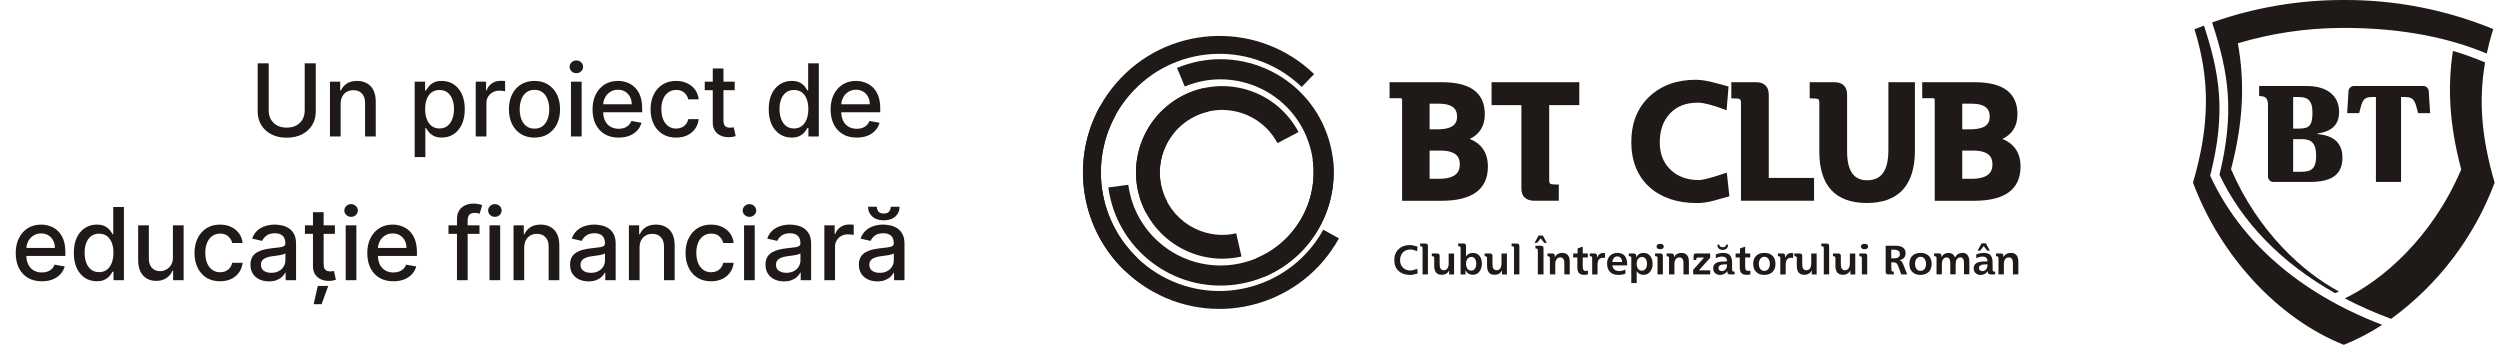 <svg width="348" height="48" viewBox="0 0 348 48" fill="none" xmlns="http://www.w3.org/2000/svg">
<path d="M42.415 8.818H43.956V15.515C43.956 16.228 43.789 16.859 43.454 17.409C43.12 17.956 42.649 18.387 42.042 18.702C41.436 19.014 40.725 19.169 39.91 19.169C39.097 19.169 38.388 19.014 37.782 18.702C37.175 18.387 36.704 17.956 36.37 17.409C36.035 16.859 35.868 16.228 35.868 15.515V8.818H37.404V15.391C37.404 15.852 37.505 16.261 37.707 16.619C37.913 16.977 38.203 17.259 38.577 17.464C38.952 17.666 39.396 17.767 39.91 17.767C40.426 17.767 40.872 17.666 41.247 17.464C41.625 17.259 41.913 16.977 42.112 16.619C42.314 16.261 42.415 15.852 42.415 15.391V8.818ZM47.417 14.466V19H45.931V11.364H47.357V12.607H47.452C47.627 12.202 47.903 11.878 48.277 11.632C48.655 11.387 49.131 11.264 49.704 11.264C50.224 11.264 50.68 11.374 51.071 11.593C51.462 11.808 51.766 12.13 51.981 12.557C52.196 12.985 52.304 13.513 52.304 14.143V19H50.818V14.322C50.818 13.768 50.673 13.336 50.385 13.024C50.097 12.71 49.701 12.552 49.197 12.552C48.852 12.552 48.546 12.627 48.277 12.776C48.012 12.925 47.801 13.144 47.646 13.432C47.493 13.717 47.417 14.062 47.417 14.466ZM57.723 21.864V11.364H59.175V12.602H59.299C59.385 12.443 59.509 12.259 59.672 12.05C59.834 11.841 60.059 11.659 60.348 11.503C60.636 11.344 61.017 11.264 61.491 11.264C62.108 11.264 62.658 11.42 63.142 11.732C63.626 12.043 64.005 12.492 64.28 13.079C64.559 13.666 64.698 14.372 64.698 15.197C64.698 16.022 64.56 16.73 64.285 17.32C64.01 17.907 63.632 18.359 63.152 18.677C62.671 18.992 62.123 19.149 61.506 19.149C61.042 19.149 60.663 19.072 60.368 18.916C60.076 18.76 59.847 18.578 59.682 18.369C59.516 18.16 59.388 17.974 59.299 17.812H59.209V21.864H57.723ZM59.179 15.182C59.179 15.719 59.257 16.19 59.413 16.594C59.569 16.998 59.794 17.315 60.089 17.544C60.384 17.769 60.745 17.882 61.173 17.882C61.617 17.882 61.988 17.764 62.287 17.529C62.585 17.29 62.81 16.967 62.963 16.559C63.119 16.151 63.197 15.693 63.197 15.182C63.197 14.678 63.12 14.226 62.968 13.825C62.819 13.424 62.593 13.107 62.292 12.875C61.993 12.643 61.62 12.527 61.173 12.527C60.742 12.527 60.378 12.638 60.079 12.86C59.784 13.082 59.561 13.392 59.408 13.79C59.256 14.188 59.179 14.652 59.179 15.182ZM66.223 19V11.364H67.66V12.577H67.74C67.879 12.166 68.124 11.843 68.475 11.607C68.83 11.369 69.231 11.249 69.679 11.249C69.772 11.249 69.881 11.253 70.007 11.259C70.136 11.266 70.237 11.274 70.31 11.284V12.706C70.25 12.69 70.144 12.671 69.992 12.652C69.839 12.628 69.687 12.617 69.534 12.617C69.183 12.617 68.87 12.691 68.595 12.84C68.323 12.986 68.108 13.19 67.948 13.452C67.79 13.71 67.71 14.005 67.71 14.337V19H66.223ZM74.4 19.154C73.684 19.154 73.059 18.99 72.525 18.662C71.992 18.334 71.577 17.875 71.282 17.285C70.987 16.695 70.84 16.006 70.84 15.217C70.84 14.425 70.987 13.732 71.282 13.139C71.577 12.546 71.992 12.085 72.525 11.757C73.059 11.428 73.684 11.264 74.4 11.264C75.115 11.264 75.74 11.428 76.274 11.757C76.808 12.085 77.222 12.546 77.517 13.139C77.812 13.732 77.959 14.425 77.959 15.217C77.959 16.006 77.812 16.695 77.517 17.285C77.222 17.875 76.808 18.334 76.274 18.662C75.74 18.99 75.115 19.154 74.4 19.154ZM74.405 17.907C74.869 17.907 75.253 17.784 75.558 17.539C75.863 17.293 76.088 16.967 76.234 16.559C76.383 16.151 76.458 15.702 76.458 15.212C76.458 14.725 76.383 14.277 76.234 13.87C76.088 13.459 75.863 13.129 75.558 12.88C75.253 12.632 74.869 12.507 74.405 12.507C73.937 12.507 73.549 12.632 73.241 12.88C72.936 13.129 72.709 13.459 72.56 13.87C72.414 14.277 72.341 14.725 72.341 15.212C72.341 15.702 72.414 16.151 72.56 16.559C72.709 16.967 72.936 17.293 73.241 17.539C73.549 17.784 73.937 17.907 74.405 17.907ZM79.479 19V11.364H80.965V19H79.479ZM80.229 10.186C79.971 10.186 79.749 10.099 79.563 9.927C79.381 9.751 79.29 9.543 79.29 9.301C79.29 9.055 79.381 8.847 79.563 8.674C79.749 8.499 79.971 8.411 80.229 8.411C80.488 8.411 80.708 8.499 80.891 8.674C81.076 8.847 81.169 9.055 81.169 9.301C81.169 9.543 81.076 9.751 80.891 9.927C80.708 10.099 80.488 10.186 80.229 10.186ZM86.116 19.154C85.364 19.154 84.716 18.994 84.172 18.672C83.632 18.347 83.214 17.892 82.919 17.305C82.628 16.715 82.482 16.024 82.482 15.232C82.482 14.45 82.628 13.76 82.919 13.164C83.214 12.567 83.625 12.101 84.152 11.767C84.683 11.432 85.302 11.264 86.012 11.264C86.442 11.264 86.86 11.336 87.264 11.478C87.669 11.621 88.032 11.845 88.353 12.149C88.675 12.454 88.928 12.85 89.114 13.338C89.3 13.822 89.392 14.41 89.392 15.102V15.63H83.322V14.516H87.936C87.936 14.125 87.856 13.778 87.697 13.477C87.538 13.172 87.314 12.932 87.026 12.756C86.741 12.58 86.406 12.492 86.022 12.492C85.604 12.492 85.239 12.595 84.928 12.801C84.62 13.003 84.381 13.268 84.212 13.596C84.046 13.921 83.963 14.274 83.963 14.655V15.525C83.963 16.035 84.053 16.47 84.232 16.828C84.414 17.186 84.668 17.459 84.993 17.648C85.317 17.834 85.697 17.926 86.131 17.926C86.413 17.926 86.67 17.887 86.902 17.807C87.134 17.724 87.334 17.602 87.503 17.439C87.672 17.277 87.801 17.076 87.891 16.838L89.298 17.091C89.185 17.506 88.983 17.868 88.691 18.18C88.403 18.488 88.04 18.729 87.603 18.901C87.168 19.07 86.673 19.154 86.116 19.154ZM94.118 19.154C93.379 19.154 92.743 18.987 92.209 18.652C91.679 18.314 91.271 17.849 90.986 17.255C90.701 16.662 90.559 15.982 90.559 15.217C90.559 14.441 90.704 13.757 90.996 13.164C91.288 12.567 91.699 12.101 92.229 11.767C92.759 11.432 93.384 11.264 94.103 11.264C94.683 11.264 95.2 11.372 95.654 11.588C96.109 11.8 96.475 12.098 96.753 12.482C97.035 12.867 97.202 13.316 97.255 13.83H95.809C95.729 13.472 95.547 13.164 95.262 12.905C94.98 12.647 94.602 12.517 94.128 12.517C93.714 12.517 93.351 12.627 93.04 12.845C92.731 13.061 92.491 13.369 92.319 13.77C92.146 14.168 92.06 14.639 92.06 15.182C92.06 15.739 92.145 16.22 92.314 16.624C92.483 17.028 92.721 17.341 93.029 17.564C93.341 17.785 93.707 17.897 94.128 17.897C94.41 17.897 94.665 17.845 94.894 17.742C95.126 17.636 95.32 17.486 95.475 17.29C95.635 17.095 95.746 16.859 95.809 16.584H97.255C97.202 17.078 97.042 17.519 96.773 17.907C96.505 18.294 96.145 18.599 95.694 18.821C95.247 19.043 94.722 19.154 94.118 19.154ZM102.27 11.364V12.557H98.099V11.364H102.27ZM99.217 9.534H100.704V16.758C100.704 17.046 100.747 17.264 100.833 17.409C100.919 17.552 101.03 17.65 101.166 17.703C101.305 17.752 101.456 17.777 101.618 17.777C101.738 17.777 101.842 17.769 101.932 17.752C102.021 17.736 102.091 17.723 102.14 17.713L102.409 18.941C102.323 18.974 102.2 19.007 102.041 19.04C101.882 19.076 101.683 19.096 101.444 19.1C101.053 19.106 100.689 19.037 100.351 18.891C100.013 18.745 99.739 18.52 99.53 18.215C99.322 17.91 99.217 17.527 99.217 17.066V9.534ZM110.198 19.149C109.581 19.149 109.031 18.992 108.547 18.677C108.067 18.359 107.689 17.907 107.414 17.32C107.142 16.73 107.006 16.022 107.006 15.197C107.006 14.372 107.144 13.666 107.419 13.079C107.697 12.492 108.078 12.043 108.562 11.732C109.046 11.42 109.595 11.264 110.208 11.264C110.682 11.264 111.063 11.344 111.351 11.503C111.643 11.659 111.868 11.841 112.027 12.05C112.19 12.259 112.316 12.443 112.405 12.602H112.495V8.818H113.981V19H112.529V17.812H112.405C112.316 17.974 112.186 18.16 112.017 18.369C111.852 18.578 111.623 18.76 111.331 18.916C111.04 19.072 110.662 19.149 110.198 19.149ZM110.526 17.882C110.953 17.882 111.315 17.769 111.61 17.544C111.908 17.315 112.133 16.998 112.286 16.594C112.442 16.19 112.52 15.719 112.52 15.182C112.52 14.652 112.443 14.188 112.291 13.79C112.138 13.392 111.915 13.082 111.62 12.86C111.325 12.638 110.96 12.527 110.526 12.527C110.078 12.527 109.706 12.643 109.407 12.875C109.109 13.107 108.884 13.424 108.731 13.825C108.582 14.226 108.507 14.678 108.507 15.182C108.507 15.693 108.584 16.151 108.736 16.559C108.889 16.967 109.114 17.29 109.412 17.529C109.714 17.764 110.085 17.882 110.526 17.882ZM119.254 19.154C118.502 19.154 117.854 18.994 117.31 18.672C116.77 18.347 116.352 17.892 116.057 17.305C115.766 16.715 115.62 16.024 115.62 15.232C115.62 14.45 115.766 13.76 116.057 13.164C116.352 12.567 116.763 12.101 117.29 11.767C117.82 11.432 118.44 11.264 119.15 11.264C119.58 11.264 119.998 11.336 120.402 11.478C120.807 11.621 121.17 11.845 121.491 12.149C121.813 12.454 122.066 12.85 122.252 13.338C122.437 13.822 122.53 14.41 122.53 15.102V15.63H116.46V14.516H121.074C121.074 14.125 120.994 13.778 120.835 13.477C120.676 13.172 120.452 12.932 120.164 12.756C119.879 12.58 119.544 12.492 119.16 12.492C118.742 12.492 118.377 12.595 118.066 12.801C117.758 13.003 117.519 13.268 117.35 13.596C117.184 13.921 117.101 14.274 117.101 14.655V15.525C117.101 16.035 117.191 16.47 117.37 16.828C117.552 17.186 117.806 17.459 118.13 17.648C118.455 17.834 118.835 17.926 119.269 17.926C119.551 17.926 119.807 17.887 120.039 17.807C120.271 17.724 120.472 17.602 120.641 17.439C120.81 17.277 120.939 17.076 121.029 16.838L122.436 17.091C122.323 17.506 122.121 17.868 121.829 18.18C121.541 18.488 121.178 18.729 120.74 18.901C120.306 19.07 119.811 19.154 119.254 19.154ZM5.823 39.154C5.07 39.154 4.422 38.994 3.879 38.672C3.339 38.347 2.921 37.892 2.626 37.305C2.334 36.715 2.189 36.024 2.189 35.232C2.189 34.45 2.334 33.76 2.626 33.164C2.921 32.567 3.332 32.101 3.859 31.767C4.389 31.432 5.009 31.264 5.718 31.264C6.149 31.264 6.567 31.336 6.971 31.478C7.376 31.621 7.739 31.845 8.06 32.149C8.382 32.454 8.635 32.85 8.821 33.338C9.006 33.822 9.099 34.41 9.099 35.102V35.63H3.029V34.516H7.642C7.642 34.125 7.563 33.778 7.404 33.477C7.245 33.172 7.021 32.932 6.733 32.756C6.448 32.58 6.113 32.492 5.728 32.492C5.311 32.492 4.946 32.595 4.635 32.801C4.326 33.003 4.088 33.268 3.919 33.596C3.753 33.921 3.67 34.274 3.67 34.655V35.525C3.67 36.035 3.76 36.47 3.939 36.828C4.121 37.186 4.374 37.459 4.699 37.648C5.024 37.834 5.404 37.926 5.838 37.926C6.119 37.926 6.376 37.887 6.608 37.807C6.84 37.724 7.041 37.602 7.21 37.439C7.379 37.277 7.508 37.076 7.598 36.838L9.005 37.091C8.892 37.505 8.69 37.868 8.398 38.18C8.11 38.488 7.747 38.728 7.309 38.901C6.875 39.07 6.38 39.154 5.823 39.154ZM13.467 39.149C12.851 39.149 12.3 38.992 11.816 38.677C11.336 38.359 10.958 37.907 10.683 37.32C10.411 36.73 10.275 36.022 10.275 35.197C10.275 34.372 10.413 33.666 10.688 33.079C10.966 32.492 11.348 32.043 11.831 31.732C12.315 31.42 12.864 31.264 13.477 31.264C13.951 31.264 14.332 31.344 14.62 31.503C14.912 31.659 15.137 31.841 15.297 32.05C15.459 32.259 15.585 32.443 15.675 32.602H15.764V28.818H17.25V39H15.799V37.812H15.675C15.585 37.974 15.456 38.16 15.287 38.369C15.121 38.578 14.892 38.76 14.601 38.916C14.309 39.072 13.931 39.149 13.467 39.149ZM13.795 37.882C14.223 37.882 14.584 37.769 14.879 37.544C15.177 37.315 15.403 36.998 15.555 36.594C15.711 36.19 15.789 35.719 15.789 35.182C15.789 34.652 15.713 34.188 15.56 33.79C15.408 33.392 15.184 33.082 14.889 32.86C14.594 32.638 14.229 32.527 13.795 32.527C13.348 32.527 12.975 32.643 12.677 32.875C12.378 33.107 12.153 33.424 12.001 33.825C11.851 34.226 11.777 34.678 11.777 35.182C11.777 35.693 11.853 36.151 12.005 36.559C12.158 36.967 12.383 37.29 12.682 37.529C12.983 37.764 13.354 37.882 13.795 37.882ZM24.069 35.833V31.364H25.561V39H24.099V37.678H24.02C23.844 38.086 23.562 38.425 23.174 38.697C22.79 38.965 22.311 39.1 21.738 39.1C21.247 39.1 20.813 38.992 20.435 38.776C20.061 38.558 19.766 38.235 19.55 37.807C19.338 37.38 19.232 36.851 19.232 36.221V31.364H20.719V36.042C20.719 36.562 20.863 36.977 21.151 37.285C21.439 37.593 21.814 37.747 22.275 37.747C22.553 37.747 22.83 37.678 23.105 37.539C23.383 37.399 23.614 37.189 23.796 36.907C23.982 36.626 24.073 36.267 24.069 35.833ZM30.635 39.154C29.896 39.154 29.259 38.987 28.726 38.652C28.195 38.314 27.788 37.849 27.503 37.255C27.218 36.662 27.075 35.983 27.075 35.217C27.075 34.441 27.221 33.757 27.513 33.164C27.804 32.567 28.215 32.101 28.746 31.767C29.276 31.432 29.901 31.264 30.62 31.264C31.2 31.264 31.717 31.372 32.171 31.588C32.625 31.8 32.991 32.098 33.27 32.483C33.551 32.867 33.719 33.316 33.772 33.83H32.325C32.246 33.472 32.063 33.164 31.778 32.905C31.497 32.647 31.119 32.517 30.645 32.517C30.23 32.517 29.868 32.627 29.556 32.845C29.248 33.061 29.008 33.369 28.835 33.77C28.663 34.168 28.577 34.639 28.577 35.182C28.577 35.739 28.661 36.219 28.83 36.624C28.999 37.028 29.238 37.341 29.546 37.563C29.858 37.785 30.224 37.897 30.645 37.897C30.927 37.897 31.182 37.845 31.41 37.742C31.642 37.636 31.836 37.486 31.992 37.29C32.151 37.094 32.262 36.859 32.325 36.584H33.772C33.719 37.078 33.558 37.519 33.29 37.907C33.021 38.294 32.662 38.599 32.211 38.821C31.763 39.043 31.238 39.154 30.635 39.154ZM37.444 39.169C36.96 39.169 36.523 39.08 36.131 38.901C35.74 38.718 35.43 38.455 35.202 38.11C34.976 37.766 34.864 37.343 34.864 36.843C34.864 36.412 34.947 36.057 35.112 35.779C35.278 35.5 35.502 35.28 35.783 35.117C36.065 34.955 36.38 34.832 36.728 34.749C37.076 34.667 37.431 34.604 37.792 34.561C38.249 34.508 38.62 34.465 38.906 34.431C39.191 34.395 39.398 34.337 39.527 34.257C39.656 34.178 39.721 34.048 39.721 33.87V33.835C39.721 33.401 39.598 33.064 39.353 32.825C39.111 32.587 38.75 32.468 38.269 32.468C37.769 32.468 37.374 32.579 37.086 32.801C36.801 33.019 36.604 33.263 36.494 33.532L35.097 33.213C35.263 32.749 35.505 32.375 35.823 32.09C36.145 31.801 36.514 31.593 36.932 31.463C37.349 31.331 37.789 31.264 38.249 31.264C38.554 31.264 38.877 31.301 39.219 31.374C39.563 31.443 39.885 31.573 40.183 31.762C40.485 31.951 40.732 32.221 40.924 32.572C41.116 32.92 41.212 33.372 41.212 33.929V39H39.761V37.956H39.701C39.605 38.148 39.461 38.337 39.269 38.523C39.076 38.709 38.829 38.863 38.528 38.985C38.226 39.108 37.865 39.169 37.444 39.169ZM37.767 37.976C38.178 37.976 38.529 37.895 38.821 37.733C39.116 37.57 39.34 37.358 39.492 37.096C39.648 36.831 39.726 36.548 39.726 36.246V35.262C39.673 35.315 39.57 35.364 39.418 35.411C39.269 35.454 39.098 35.492 38.906 35.525C38.713 35.555 38.526 35.583 38.344 35.61C38.161 35.633 38.009 35.653 37.886 35.669C37.598 35.706 37.334 35.767 37.096 35.853C36.861 35.939 36.672 36.064 36.529 36.226C36.39 36.385 36.32 36.597 36.32 36.862C36.32 37.23 36.456 37.509 36.728 37.698C37 37.883 37.346 37.976 37.767 37.976ZM46.617 31.364V32.557H42.446V31.364H46.617ZM43.564 29.534H45.051V36.758C45.051 37.046 45.094 37.264 45.18 37.409C45.266 37.552 45.377 37.65 45.513 37.703C45.653 37.752 45.803 37.777 45.966 37.777C46.085 37.777 46.189 37.769 46.279 37.752C46.368 37.736 46.438 37.722 46.488 37.713L46.756 38.941C46.67 38.974 46.547 39.007 46.388 39.04C46.229 39.077 46.03 39.096 45.792 39.1C45.401 39.106 45.036 39.037 44.698 38.891C44.36 38.745 44.086 38.52 43.878 38.215C43.669 37.91 43.564 37.527 43.564 37.066V29.534ZM43.659 42.341L44.236 39.806H45.692L44.763 42.341H43.659ZM48.121 39V31.364H49.608V39H48.121ZM48.872 30.186C48.614 30.186 48.391 30.099 48.206 29.927C48.023 29.751 47.932 29.543 47.932 29.301C47.932 29.055 48.023 28.847 48.206 28.674C48.391 28.499 48.614 28.411 48.872 28.411C49.13 28.411 49.351 28.499 49.533 28.674C49.719 28.847 49.812 29.055 49.812 29.301C49.812 29.543 49.719 29.751 49.533 29.927C49.351 30.099 49.13 30.186 48.872 30.186ZM54.759 39.154C54.006 39.154 53.358 38.994 52.815 38.672C52.275 38.347 51.857 37.892 51.562 37.305C51.27 36.715 51.125 36.024 51.125 35.232C51.125 34.45 51.27 33.76 51.562 33.164C51.857 32.567 52.268 32.101 52.795 31.767C53.325 31.432 53.945 31.264 54.654 31.264C55.085 31.264 55.503 31.336 55.907 31.478C56.312 31.621 56.675 31.845 56.996 32.149C57.318 32.454 57.571 32.85 57.757 33.338C57.942 33.822 58.035 34.41 58.035 35.102V35.63H51.965V34.516H56.578C56.578 34.125 56.499 33.778 56.34 33.477C56.181 33.172 55.957 32.932 55.669 32.756C55.384 32.58 55.049 32.492 54.664 32.492C54.247 32.492 53.882 32.595 53.571 32.801C53.262 33.003 53.024 33.268 52.855 33.596C52.689 33.921 52.606 34.274 52.606 34.655V35.525C52.606 36.035 52.696 36.47 52.875 36.828C53.057 37.186 53.31 37.459 53.635 37.648C53.96 37.834 54.34 37.926 54.774 37.926C55.056 37.926 55.312 37.887 55.544 37.807C55.776 37.724 55.977 37.602 56.146 37.439C56.315 37.277 56.444 37.076 56.534 36.838L57.941 37.091C57.828 37.505 57.626 37.868 57.334 38.18C57.046 38.488 56.683 38.728 56.245 38.901C55.811 39.07 55.316 39.154 54.759 39.154ZM66.744 31.364V32.557H62.428V31.364H66.744ZM63.612 39V30.479C63.612 30.002 63.716 29.606 63.925 29.291C64.134 28.973 64.41 28.736 64.755 28.58C65.1 28.421 65.474 28.341 65.879 28.341C66.177 28.341 66.432 28.366 66.644 28.416C66.856 28.462 67.014 28.505 67.117 28.545L66.769 29.748C66.699 29.728 66.609 29.705 66.5 29.678C66.391 29.649 66.258 29.634 66.102 29.634C65.741 29.634 65.483 29.723 65.327 29.902C65.174 30.081 65.098 30.34 65.098 30.678V39H63.612ZM68.138 39V31.364H69.624V39H68.138ZM68.888 30.186C68.63 30.186 68.408 30.099 68.222 29.927C68.04 29.751 67.948 29.543 67.948 29.301C67.948 29.055 68.04 28.847 68.222 28.674C68.408 28.499 68.63 28.411 68.888 28.411C69.147 28.411 69.367 28.499 69.549 28.674C69.735 28.847 69.828 29.055 69.828 29.301C69.828 29.543 69.735 29.751 69.549 29.927C69.367 30.099 69.147 30.186 68.888 30.186ZM72.97 34.466V39H71.484V31.364H72.911V32.607H73.005C73.181 32.202 73.456 31.878 73.83 31.632C74.208 31.387 74.684 31.264 75.257 31.264C75.778 31.264 76.233 31.374 76.624 31.593C77.016 31.808 77.319 32.13 77.534 32.557C77.75 32.985 77.857 33.513 77.857 34.143V39H76.371V34.322C76.371 33.769 76.227 33.336 75.938 33.024C75.65 32.709 75.254 32.552 74.75 32.552C74.405 32.552 74.099 32.627 73.83 32.776C73.565 32.925 73.355 33.144 73.199 33.432C73.046 33.717 72.97 34.062 72.97 34.466ZM81.933 39.169C81.449 39.169 81.012 39.08 80.621 38.901C80.23 38.718 79.92 38.455 79.691 38.11C79.466 37.766 79.353 37.343 79.353 36.843C79.353 36.412 79.436 36.057 79.602 35.779C79.767 35.5 79.991 35.28 80.273 35.117C80.555 34.955 80.869 34.832 81.217 34.749C81.565 34.667 81.92 34.604 82.281 34.561C82.739 34.508 83.11 34.465 83.395 34.431C83.68 34.395 83.887 34.337 84.016 34.257C84.146 34.178 84.21 34.048 84.21 33.87V33.835C84.21 33.401 84.088 33.064 83.842 32.825C83.6 32.587 83.239 32.468 82.759 32.468C82.258 32.468 81.864 32.579 81.575 32.801C81.29 33.019 81.093 33.263 80.984 33.532L79.587 33.213C79.752 32.749 79.994 32.375 80.312 32.09C80.634 31.801 81.004 31.593 81.421 31.463C81.839 31.331 82.278 31.264 82.739 31.264C83.044 31.264 83.367 31.301 83.708 31.374C84.053 31.443 84.374 31.573 84.673 31.762C84.974 31.951 85.221 32.221 85.413 32.572C85.606 32.92 85.702 33.372 85.702 33.929V39H84.25V37.956H84.19C84.094 38.148 83.95 38.337 83.758 38.523C83.566 38.709 83.319 38.863 83.017 38.985C82.716 39.108 82.354 39.169 81.933 39.169ZM82.256 37.976C82.667 37.976 83.019 37.895 83.31 37.733C83.605 37.57 83.829 37.358 83.982 37.096C84.137 36.831 84.215 36.548 84.215 36.246V35.262C84.162 35.315 84.059 35.364 83.907 35.411C83.758 35.454 83.587 35.492 83.395 35.525C83.203 35.555 83.015 35.583 82.833 35.61C82.651 35.633 82.498 35.653 82.376 35.669C82.087 35.706 81.824 35.767 81.585 35.853C81.35 35.939 81.161 36.064 81.019 36.226C80.879 36.385 80.81 36.597 80.81 36.862C80.81 37.23 80.946 37.509 81.217 37.698C81.489 37.883 81.835 37.976 82.256 37.976ZM89.028 34.466V39H87.542V31.364H88.969V32.607H89.063C89.239 32.202 89.514 31.878 89.888 31.632C90.266 31.387 90.742 31.264 91.315 31.264C91.835 31.264 92.291 31.374 92.682 31.593C93.073 31.808 93.377 32.13 93.592 32.557C93.808 32.985 93.915 33.513 93.915 34.143V39H92.429V34.322C92.429 33.769 92.285 33.336 91.996 33.024C91.708 32.709 91.312 32.552 90.808 32.552C90.463 32.552 90.157 32.627 89.888 32.776C89.623 32.925 89.413 33.144 89.257 33.432C89.104 33.717 89.028 34.062 89.028 34.466ZM98.986 39.154C98.246 39.154 97.61 38.987 97.076 38.652C96.546 38.314 96.138 37.849 95.853 37.255C95.568 36.662 95.426 35.983 95.426 35.217C95.426 34.441 95.572 33.757 95.863 33.164C96.155 32.567 96.566 32.101 97.096 31.767C97.627 31.432 98.251 31.264 98.971 31.264C99.551 31.264 100.068 31.372 100.522 31.588C100.976 31.8 101.342 32.098 101.62 32.483C101.902 32.867 102.07 33.316 102.123 33.83H100.676C100.596 33.472 100.414 33.164 100.129 32.905C99.847 32.647 99.469 32.517 98.995 32.517C98.581 32.517 98.218 32.627 97.907 32.845C97.598 33.061 97.358 33.369 97.186 33.77C97.013 34.168 96.927 34.639 96.927 35.182C96.927 35.739 97.012 36.219 97.181 36.624C97.35 37.028 97.588 37.341 97.897 37.563C98.208 37.785 98.575 37.897 98.995 37.897C99.277 37.897 99.532 37.845 99.761 37.742C99.993 37.636 100.187 37.486 100.343 37.29C100.502 37.094 100.613 36.859 100.676 36.584H102.123C102.07 37.078 101.909 37.519 101.64 37.907C101.372 38.294 101.012 38.599 100.561 38.821C100.114 39.043 99.589 39.154 98.986 39.154ZM103.572 39V31.364H105.059V39H103.572ZM104.323 30.186C104.064 30.186 103.842 30.099 103.657 29.927C103.474 29.751 103.383 29.543 103.383 29.301C103.383 29.055 103.474 28.847 103.657 28.674C103.842 28.499 104.064 28.411 104.323 28.411C104.581 28.411 104.802 28.499 104.984 28.674C105.17 28.847 105.263 29.055 105.263 29.301C105.263 29.543 105.17 29.751 104.984 29.927C104.802 30.099 104.581 30.186 104.323 30.186ZM109.141 39.169C108.657 39.169 108.219 39.08 107.828 38.901C107.437 38.718 107.127 38.455 106.899 38.11C106.673 37.766 106.561 37.343 106.561 36.843C106.561 36.412 106.643 36.057 106.809 35.779C106.975 35.5 107.199 35.28 107.48 35.117C107.762 34.955 108.077 34.832 108.425 34.749C108.773 34.667 109.128 34.604 109.489 34.561C109.946 34.508 110.317 34.465 110.603 34.431C110.888 34.395 111.095 34.337 111.224 34.257C111.353 34.178 111.418 34.048 111.418 33.87V33.835C111.418 33.401 111.295 33.064 111.05 32.825C110.808 32.587 110.447 32.468 109.966 32.468C109.466 32.468 109.071 32.579 108.783 32.801C108.498 33.019 108.301 33.263 108.191 33.532L106.794 33.213C106.96 32.749 107.202 32.375 107.52 32.09C107.842 31.801 108.211 31.593 108.629 31.463C109.046 31.331 109.486 31.264 109.946 31.264C110.251 31.264 110.574 31.301 110.916 31.374C111.26 31.443 111.582 31.573 111.88 31.762C112.182 31.951 112.429 32.221 112.621 32.572C112.813 32.92 112.909 33.372 112.909 33.929V39H111.458V37.956H111.398C111.302 38.148 111.158 38.337 110.965 38.523C110.773 38.709 110.526 38.863 110.225 38.985C109.923 39.108 109.562 39.169 109.141 39.169ZM109.464 37.976C109.875 37.976 110.226 37.895 110.518 37.733C110.813 37.57 111.037 37.358 111.189 37.096C111.345 36.831 111.423 36.548 111.423 36.246V35.262C111.37 35.315 111.267 35.364 111.115 35.411C110.965 35.454 110.795 35.492 110.603 35.525C110.41 35.555 110.223 35.583 110.041 35.61C109.858 35.633 109.706 35.653 109.583 35.669C109.295 35.706 109.031 35.767 108.793 35.853C108.558 35.939 108.369 36.064 108.226 36.226C108.087 36.385 108.017 36.597 108.017 36.862C108.017 37.23 108.153 37.509 108.425 37.698C108.697 37.883 109.043 37.976 109.464 37.976ZM114.749 39V31.364H116.186V32.577H116.266C116.405 32.166 116.65 31.843 117.001 31.608C117.356 31.369 117.757 31.25 118.205 31.25C118.297 31.25 118.407 31.253 118.533 31.259C118.662 31.266 118.763 31.274 118.836 31.284V32.706C118.776 32.69 118.67 32.671 118.518 32.651C118.365 32.628 118.213 32.617 118.06 32.617C117.709 32.617 117.396 32.691 117.121 32.84C116.849 32.986 116.633 33.19 116.474 33.452C116.315 33.711 116.236 34.005 116.236 34.337V39H114.749ZM122.136 39.169C121.652 39.169 121.215 39.08 120.824 38.901C120.433 38.718 120.123 38.455 119.894 38.11C119.669 37.766 119.556 37.343 119.556 36.843C119.556 36.412 119.639 36.057 119.805 35.779C119.97 35.5 120.194 35.28 120.476 35.117C120.757 34.955 121.072 34.832 121.42 34.749C121.768 34.667 122.123 34.604 122.484 34.561C122.942 34.508 123.313 34.465 123.598 34.431C123.883 34.395 124.09 34.337 124.219 34.257C124.349 34.178 124.413 34.048 124.413 33.87V33.835C124.413 33.401 124.291 33.064 124.045 32.825C123.803 32.587 123.442 32.468 122.962 32.468C122.461 32.468 122.067 32.579 121.778 32.801C121.493 33.019 121.296 33.263 121.187 33.532L119.79 33.213C119.955 32.749 120.197 32.375 120.516 32.09C120.837 31.801 121.207 31.593 121.624 31.463C122.042 31.331 122.481 31.264 122.942 31.264C123.247 31.264 123.57 31.301 123.911 31.374C124.256 31.443 124.577 31.573 124.876 31.762C125.177 31.951 125.424 32.221 125.616 32.572C125.809 32.92 125.905 33.372 125.905 33.929V39H124.453V37.956H124.393C124.297 38.148 124.153 38.337 123.961 38.523C123.769 38.709 123.522 38.863 123.22 38.985C122.918 39.108 122.557 39.169 122.136 39.169ZM122.459 37.976C122.87 37.976 123.222 37.895 123.513 37.733C123.808 37.57 124.032 37.358 124.185 37.096C124.34 36.831 124.418 36.548 124.418 36.246V35.262C124.365 35.315 124.262 35.364 124.11 35.411C123.961 35.454 123.79 35.492 123.598 35.525C123.406 35.555 123.218 35.583 123.036 35.61C122.854 35.633 122.701 35.653 122.579 35.669C122.29 35.706 122.027 35.767 121.788 35.853C121.553 35.939 121.364 36.064 121.221 36.226C121.082 36.385 121.013 36.597 121.013 36.862C121.013 37.23 121.149 37.509 121.42 37.698C121.692 37.883 122.038 37.976 122.459 37.976ZM123.996 28.779H125.219C125.219 29.339 125.02 29.794 124.622 30.146C124.228 30.494 123.694 30.668 123.021 30.668C122.352 30.668 121.82 30.494 121.425 30.146C121.031 29.794 120.834 29.339 120.834 28.779H122.052C122.052 29.027 122.125 29.248 122.27 29.44C122.416 29.629 122.667 29.723 123.021 29.723C123.369 29.723 123.618 29.629 123.767 29.44C123.919 29.251 123.996 29.03 123.996 28.779Z" fill="#1F1A17"/>
<g clip-path="url(#clip0_1_6928)">
<path fill-rule="evenodd" clip-rule="evenodd" d="M159.528 29.617C156.427 23.757 158.661 16.49 164.52 13.384C170.38 10.283 177.648 12.517 180.754 18.377L177.821 19.927C175.577 15.684 170.314 14.067 166.071 16.316C161.828 18.56 160.211 23.824 162.46 28.067L159.528 29.617Z" fill="#1F1A17"/>
<path fill-rule="evenodd" clip-rule="evenodd" d="M163.832 9.457C171.859 6.112 181.085 9.906 184.436 17.933C187.782 25.961 183.987 35.187 175.96 38.537L174.884 35.952C181.483 33.198 184.604 25.614 181.855 19.015C179.101 12.415 171.518 9.294 164.918 12.043L163.842 9.457H163.832Z" fill="#1F1A17"/>
<path fill-rule="evenodd" clip-rule="evenodd" d="M186.379 33.182C181.31 42.367 169.748 45.703 160.563 40.633C151.383 35.559 148.042 24.002 153.117 14.817L155.3 16.021C150.893 24.002 153.795 34.044 161.772 38.451C169.753 42.857 179.795 39.955 184.201 31.979L186.384 33.182H186.379Z" fill="#1F1A17"/>
<path fill-rule="evenodd" clip-rule="evenodd" d="M185.507 21.906C186.665 30.53 180.606 38.456 171.987 39.613C163.363 40.771 155.437 34.712 154.28 26.093L157.059 25.721C158.008 32.81 164.526 37.787 171.615 36.839C178.704 35.89 183.681 29.372 182.733 22.283L185.512 21.911L185.507 21.906Z" fill="#1F1A17"/>
<path fill-rule="evenodd" clip-rule="evenodd" d="M172.823 35.702C166.362 37.181 159.915 33.142 158.436 26.68C156.957 20.218 160.997 13.772 167.458 12.293L168.198 15.526C163.521 16.597 160.594 21.264 161.665 25.94C162.736 30.617 167.402 33.544 172.079 32.474L172.818 35.707L172.823 35.702Z" fill="#1F1A17"/>
<path fill-rule="evenodd" clip-rule="evenodd" d="M156.575 37.691C149.011 30.413 148.782 18.382 156.06 10.824C163.332 3.266 175.363 3.036 182.926 10.309L181.198 12.104C174.629 5.785 164.174 5.984 157.855 12.553C151.536 19.122 151.735 29.572 158.304 35.891L156.575 37.686V37.691Z" fill="#1F1A17"/>
<path d="M204.596 19.341C205.989 18.663 206.687 17.51 206.687 15.909C206.687 12.945 204.698 11.446 200.771 11.446H193.427V13.665H194.876C195.136 13.665 195.171 13.726 195.171 13.94V27.95H200.654C204.938 27.95 207.116 26.348 207.116 23.191C207.116 21.309 206.269 20.019 204.591 19.346L204.596 19.341ZM200.093 18H199.002V14.435H200.277C202.556 14.435 202.821 15.46 202.821 16.23C202.821 17 202.541 18 200.098 18H200.093ZM199.002 20.963H200.501C202.923 20.963 203.204 22.064 203.204 22.89C203.204 23.717 202.898 24.89 200.277 24.89H199.002V20.963Z" fill="#1F1A17"/>
<path d="M207.626 14.634H211.777V26.246C211.777 27.343 212.42 27.945 213.588 27.945H216.984V25.685H216.602C216.071 25.685 215.878 25.619 215.811 25.583C215.704 25.532 215.648 25.374 215.648 25.114V14.634H219.84V11.441H207.626V14.634Z" fill="#1F1A17"/>
<path d="M239.924 24.181C237.726 24.915 236.839 25.068 236.487 25.068C234.87 25.068 233.544 24.584 232.544 23.63C231.535 22.671 231.04 21.412 231.04 19.779C231.04 18.148 231.519 16.791 232.468 15.791C233.422 14.781 234.691 14.292 236.349 14.292C237.114 14.292 238.297 14.588 239.868 15.174L240.342 15.353L240.613 12.038L240.301 11.956C239.848 11.834 239.434 11.722 239.062 11.62C237.869 11.278 236.854 11.104 236.053 11.104C233.411 11.104 231.234 11.895 229.576 13.456C227.919 15.021 227.077 17.153 227.077 19.79C227.077 22.426 227.954 24.589 229.678 26.109C231.315 27.542 233.513 28.266 236.211 28.266C236.905 28.266 237.629 28.169 238.374 27.98C239.287 27.735 239.97 27.547 240.424 27.409L240.73 27.317L240.373 24.033L239.924 24.181Z" fill="#1F1A17"/>
<path d="M246.207 13.139C246.207 12.043 245.565 11.441 244.397 11.441H241V13.7H241.383C241.913 13.7 242.107 13.767 242.173 13.802C242.285 13.853 242.341 14.011 242.341 14.271V27.939H252.516V24.772H246.212V13.139H246.207Z" fill="#1F1A17"/>
<path d="M262.859 20.942C262.859 23.737 261.895 25.094 259.906 25.094C258.029 25.094 257.116 23.773 257.116 21.055V13.139C257.116 12.043 256.473 11.441 255.306 11.441H251.909V13.7H252.291C252.822 13.7 253.016 13.767 253.067 13.792C253.113 13.818 253.25 13.889 253.25 14.271V21.095C253.25 25.849 255.479 28.256 259.87 28.256C264.261 28.256 266.556 25.803 266.556 20.958V11.441H262.864V20.937L262.859 20.942Z" fill="#1F1A17"/>
<path d="M278.74 19.341C280.132 18.663 280.831 17.51 280.831 15.909C280.831 12.945 278.842 11.446 274.915 11.446H267.571V13.665H269.019C269.274 13.665 269.315 13.731 269.315 13.94V27.95H274.798C279.082 27.95 281.259 26.348 281.259 23.191C281.259 21.309 280.413 20.019 278.735 19.346L278.74 19.341ZM274.237 18H273.145V14.435H274.42C276.7 14.435 276.965 15.46 276.965 16.23C276.965 17 276.685 18 274.242 18H274.237ZM273.145 20.963H274.645C277.067 20.963 277.348 22.064 277.348 22.89C277.348 23.717 277.047 24.89 274.42 24.89H273.145V20.963Z" fill="#1F1A17"/>
<path d="M196.37 37.66C195.931 37.66 195.574 37.528 195.304 37.267C195.029 37.007 194.891 36.656 194.891 36.222C194.891 35.788 195.019 35.416 195.279 35.141C195.539 34.865 195.891 34.728 196.334 34.728C196.543 34.728 196.849 34.804 197.263 34.957L197.314 34.325C197.196 34.294 197.094 34.264 196.997 34.238C196.702 34.151 196.457 34.111 196.263 34.111C195.615 34.111 195.09 34.299 194.687 34.682C194.284 35.059 194.085 35.574 194.085 36.217C194.085 36.859 194.294 37.38 194.713 37.747C195.11 38.094 195.641 38.272 196.304 38.272C196.472 38.272 196.645 38.252 196.829 38.201C197.059 38.14 197.232 38.094 197.349 38.058L197.278 37.426C196.819 37.579 196.518 37.655 196.375 37.655L196.37 37.66Z" fill="#1F1A17"/>
<path d="M198.405 33.896H197.681V34.274C197.798 34.274 197.885 34.284 197.925 34.309C197.992 34.34 198.022 34.411 198.022 34.519V38.196H198.767V34.233C198.767 34.009 198.645 33.901 198.405 33.901V33.896Z" fill="#1F1A17"/>
<path d="M201.659 36.579C201.659 37.267 201.429 37.614 200.975 37.614C200.69 37.614 200.511 37.471 200.44 37.191C200.414 37.089 200.399 36.834 200.399 36.426V35.615C200.399 35.391 200.277 35.284 200.037 35.284H199.308V35.666C199.425 35.666 199.501 35.676 199.547 35.702C199.614 35.737 199.644 35.804 199.644 35.911V36.997C199.644 37.834 199.991 38.252 200.69 38.252C201.159 38.252 201.506 38.053 201.725 37.65V38.206H202.408V35.289H201.654V36.589L201.659 36.579Z" fill="#1F1A17"/>
<path d="M205.03 35.202C204.606 35.202 204.285 35.37 204.071 35.712V34.223C204.071 33.999 203.948 33.892 203.709 33.892H202.979V34.274C203.097 34.274 203.173 34.284 203.219 34.31C203.285 34.34 203.316 34.412 203.316 34.519V38.201H203.994V37.614C204.219 38.038 204.56 38.247 205.03 38.247C205.427 38.247 205.744 38.084 205.973 37.752C206.177 37.467 206.279 37.11 206.279 36.691C206.279 36.273 206.177 35.926 205.978 35.656C205.754 35.355 205.438 35.207 205.03 35.207V35.202ZM205.336 37.365C205.208 37.563 205.03 37.666 204.795 37.666C204.55 37.666 204.362 37.563 204.239 37.365C204.127 37.191 204.071 36.977 204.071 36.722C204.071 36.467 204.127 36.237 204.244 36.064C204.377 35.865 204.566 35.763 204.821 35.763C205.055 35.763 205.229 35.87 205.351 36.09C205.453 36.268 205.499 36.482 205.499 36.732C205.499 36.982 205.443 37.191 205.336 37.359V37.365Z" fill="#1F1A17"/>
<path d="M209.013 36.579C209.013 37.267 208.783 37.614 208.33 37.614C208.044 37.614 207.865 37.471 207.794 37.191C207.769 37.089 207.753 36.834 207.753 36.426V35.615C207.753 35.391 207.631 35.284 207.391 35.284H206.662V35.666C206.779 35.666 206.856 35.676 206.902 35.702C206.968 35.737 206.998 35.804 206.998 35.911V36.997C206.998 37.834 207.345 38.252 208.044 38.252C208.513 38.252 208.86 38.053 209.079 37.65V38.206H209.763V35.289H209.008V36.589L209.013 36.579Z" fill="#1F1A17"/>
<path d="M211.135 33.896H210.41V34.274C210.528 34.274 210.614 34.284 210.655 34.309C210.722 34.34 210.752 34.411 210.752 34.519V38.196H211.497V34.233C211.497 34.009 211.374 33.901 211.135 33.901V33.896Z" fill="#1F1A17"/>
<path d="M214.495 34.202H213.73V34.585H213.797C213.975 34.585 214.067 34.666 214.067 34.825V38.196H214.858V34.539C214.858 34.315 214.735 34.208 214.495 34.208V34.202Z" fill="#1F1A17"/>
<path d="M214.169 32.79L213.613 33.805H213.975L214.465 33.177L214.954 33.805H215.316L214.766 32.79H214.169Z" fill="#1F1A17"/>
<path d="M217.464 35.202C216.995 35.202 216.648 35.401 216.428 35.804V35.61C216.428 35.386 216.306 35.279 216.066 35.279H215.403V35.661C215.628 35.661 215.745 35.743 215.745 35.901V38.196H216.495V36.748C216.495 36.498 216.546 36.294 216.648 36.126C216.765 35.932 216.944 35.83 217.178 35.83C217.561 35.83 217.754 36.095 217.754 36.62V38.196H218.509V36.457C218.509 35.621 218.162 35.202 217.469 35.202H217.464Z" fill="#1F1A17"/>
<path d="M220.753 37.717C220.58 37.717 220.462 37.655 220.396 37.533C220.345 37.441 220.32 37.298 220.32 37.11V35.835H221.023V35.284H220.32V34.335L219.601 34.575V35.284H218.989V35.835H219.565V37.156C219.565 37.533 219.631 37.803 219.764 37.972C219.912 38.165 220.167 38.257 220.529 38.257C220.707 38.257 220.876 38.237 221.049 38.196L221.039 37.666C220.932 37.701 220.835 37.717 220.753 37.717Z" fill="#1F1A17"/>
<path d="M222.309 35.86C222.309 35.656 222.298 35.523 222.273 35.462C222.227 35.34 222.12 35.279 221.947 35.279H221.294V35.661C221.411 35.661 221.488 35.671 221.533 35.697C221.6 35.727 221.63 35.799 221.63 35.906V38.201H222.38V36.839C222.38 36.197 222.635 35.88 223.14 35.88C223.232 35.88 223.318 35.896 223.4 35.921L223.431 35.248C223.334 35.227 223.247 35.217 223.17 35.217C222.778 35.217 222.492 35.431 222.309 35.865V35.86Z" fill="#1F1A17"/>
<path d="M225.149 35.202C224.711 35.202 224.364 35.34 224.099 35.615C223.834 35.891 223.706 36.248 223.706 36.687C223.706 37.181 223.844 37.569 224.114 37.849C224.384 38.13 224.767 38.267 225.262 38.267C225.639 38.267 225.965 38.211 226.251 38.094V37.518C225.981 37.661 225.695 37.732 225.394 37.732C225.129 37.732 224.915 37.666 224.746 37.538C224.563 37.395 224.461 37.197 224.44 36.941H226.496V36.707C226.496 36.253 226.389 35.896 226.174 35.631C225.94 35.345 225.603 35.208 225.154 35.208L225.149 35.202ZM224.435 36.472C224.456 36.248 224.527 36.069 224.634 35.932C224.762 35.769 224.93 35.692 225.139 35.692C225.348 35.692 225.511 35.774 225.629 35.932C225.731 36.069 225.792 36.248 225.807 36.472H224.43H224.435Z" fill="#1F1A17"/>
<path d="M228.801 35.202C228.327 35.202 227.975 35.411 227.75 35.835V35.61C227.75 35.386 227.628 35.279 227.388 35.279H226.73V35.661H226.807C226.985 35.661 227.077 35.743 227.077 35.901V39.4H227.827V37.752C228.046 38.089 228.367 38.257 228.801 38.257C229.199 38.257 229.51 38.094 229.739 37.768C229.943 37.482 230.045 37.13 230.045 36.717C230.045 36.304 229.943 35.952 229.744 35.677C229.52 35.361 229.209 35.208 228.806 35.208L228.801 35.202ZM229.102 37.365C228.974 37.574 228.791 37.676 228.546 37.676C228.301 37.676 228.112 37.574 227.99 37.37C227.883 37.202 227.827 36.987 227.827 36.727C227.827 36.467 227.883 36.238 228 36.069C228.133 35.876 228.327 35.774 228.582 35.774C228.811 35.774 228.99 35.876 229.112 36.08C229.214 36.253 229.265 36.462 229.265 36.707C229.265 36.967 229.209 37.186 229.102 37.365Z" fill="#1F1A17"/>
<path d="M231.106 35.279H230.382V35.661H230.458C230.637 35.661 230.729 35.743 230.729 35.901V38.196H231.473V35.61C231.473 35.386 231.351 35.279 231.111 35.279H231.106Z" fill="#1F1A17"/>
<path d="M231.096 33.947C230.765 33.947 230.601 34.07 230.601 34.315C230.601 34.559 230.765 34.687 231.096 34.687C231.428 34.687 231.591 34.565 231.591 34.315C231.591 34.065 231.428 33.947 231.096 33.947Z" fill="#1F1A17"/>
<path d="M234.049 35.202C233.579 35.202 233.233 35.401 233.013 35.804V35.61C233.013 35.386 232.891 35.279 232.651 35.279H231.988V35.661C232.213 35.661 232.33 35.743 232.33 35.901V38.196H233.08V36.748C233.08 36.498 233.131 36.294 233.233 36.126C233.35 35.932 233.528 35.83 233.763 35.83C234.146 35.83 234.339 36.095 234.339 36.62V38.196H235.094V36.457C235.094 35.621 234.747 35.202 234.054 35.202H234.049Z" fill="#1F1A17"/>
<path d="M235.742 35.641V36.181H236.119C236.119 36.064 236.13 35.987 236.155 35.941C236.191 35.875 236.262 35.845 236.369 35.845H237.221L235.691 37.558V38.196H238.057V37.63H236.492L238.057 35.875V35.279H236.079C235.854 35.279 235.747 35.401 235.747 35.641H235.742Z" fill="#1F1A17"/>
<path d="M241.112 37.339C241.112 36.732 241.112 36.391 241.102 36.309C241.061 35.921 240.944 35.641 240.75 35.467C240.551 35.294 240.255 35.207 239.858 35.207C239.516 35.207 239.174 35.279 238.833 35.416L238.843 35.952C239.139 35.794 239.414 35.717 239.679 35.717C240.159 35.717 240.398 35.926 240.398 36.345V36.385C239.817 36.385 239.409 36.421 239.174 36.487C238.71 36.625 238.476 36.916 238.476 37.354C238.476 37.635 238.567 37.859 238.751 38.023C238.935 38.191 239.169 38.272 239.455 38.272C239.863 38.272 240.194 38.089 240.444 37.727V37.864C240.459 38.089 240.577 38.196 240.811 38.196H241.459V37.819C241.281 37.819 241.179 37.783 241.143 37.711C241.122 37.671 241.112 37.548 241.112 37.344V37.339ZM240.393 36.957C240.393 37.171 240.327 37.354 240.199 37.507C240.072 37.66 239.898 37.737 239.684 37.737C239.547 37.737 239.434 37.701 239.343 37.62C239.251 37.543 239.21 37.436 239.21 37.303C239.21 36.967 239.516 36.798 240.128 36.798H240.393V36.952V36.957Z" fill="#1F1A17"/>
<path d="M243.362 37.717C243.188 37.717 243.071 37.655 243.005 37.533C242.954 37.441 242.928 37.298 242.928 37.11V35.835H243.632V35.284H242.928V34.335L242.209 34.575V35.284H241.597V35.835H242.173V37.156C242.173 37.533 242.24 37.803 242.372 37.972C242.52 38.165 242.775 38.257 243.137 38.257C243.316 38.257 243.484 38.237 243.657 38.196L243.647 37.666C243.54 37.701 243.443 37.717 243.362 37.717Z" fill="#1F1A17"/>
<path d="M245.595 35.202C245.111 35.202 244.733 35.335 244.458 35.605C244.183 35.875 244.045 36.248 244.045 36.732C244.045 37.217 244.183 37.589 244.458 37.859C244.733 38.129 245.111 38.267 245.59 38.267C246.07 38.267 246.447 38.129 246.728 37.859C247.008 37.589 247.146 37.211 247.146 36.732C247.146 36.253 247.008 35.875 246.733 35.605C246.457 35.335 246.075 35.197 245.595 35.197V35.202ZM246.182 37.395C246.044 37.604 245.85 37.706 245.595 37.706C245.34 37.706 245.147 37.604 245.009 37.395C244.892 37.217 244.83 36.992 244.83 36.727C244.83 36.462 244.892 36.242 245.014 36.059C245.152 35.85 245.345 35.743 245.595 35.743C245.845 35.743 246.044 35.85 246.182 36.059C246.299 36.237 246.36 36.462 246.36 36.727C246.36 36.992 246.299 37.217 246.182 37.395Z" fill="#1F1A17"/>
<path d="M248.497 35.86C248.497 35.656 248.487 35.523 248.461 35.462C248.415 35.34 248.308 35.279 248.135 35.279H247.482V35.661C247.599 35.661 247.676 35.671 247.722 35.697C247.788 35.727 247.819 35.799 247.819 35.906V38.201H248.568V36.839C248.568 36.197 248.823 35.88 249.328 35.88C249.42 35.88 249.507 35.896 249.588 35.921L249.619 35.248C249.522 35.227 249.435 35.217 249.359 35.217C248.966 35.217 248.681 35.431 248.497 35.865V35.86Z" fill="#1F1A17"/>
<path d="M252.128 36.579C252.128 37.267 251.899 37.614 251.445 37.614C251.159 37.614 250.981 37.471 250.91 37.191C250.884 37.089 250.869 36.834 250.869 36.426V35.615C250.869 35.391 250.746 35.284 250.507 35.284H249.777V35.666C249.895 35.666 249.971 35.676 250.017 35.702C250.083 35.737 250.114 35.804 250.114 35.911V36.997C250.114 37.834 250.461 38.252 251.159 38.252C251.629 38.252 251.975 38.053 252.195 37.65V38.206H252.878V35.289H252.123V36.589L252.128 36.579Z" fill="#1F1A17"/>
<path d="M254.25 33.896H253.526V34.274C253.643 34.274 253.725 34.284 253.776 34.309C253.842 34.34 253.872 34.411 253.872 34.519V38.196H254.617V34.233C254.617 34.009 254.495 33.901 254.255 33.901L254.25 33.896Z" fill="#1F1A17"/>
<path d="M257.504 36.579C257.504 37.267 257.274 37.614 256.82 37.614C256.535 37.614 256.356 37.471 256.285 37.191C256.259 37.089 256.244 36.834 256.244 36.426V35.615C256.244 35.391 256.122 35.284 255.882 35.284H255.153V35.666C255.27 35.666 255.346 35.676 255.392 35.702C255.459 35.737 255.489 35.804 255.489 35.911V36.997C255.489 37.834 255.836 38.252 256.535 38.252C257.004 38.252 257.351 38.053 257.57 37.65V38.206H258.253V35.289H257.499V36.589L257.504 36.579Z" fill="#1F1A17"/>
<path d="M259.544 33.947C259.212 33.947 259.049 34.07 259.049 34.315C259.049 34.559 259.212 34.687 259.544 34.687C259.875 34.687 260.038 34.565 260.038 34.315C260.038 34.065 259.875 33.947 259.544 33.947Z" fill="#1F1A17"/>
<path d="M259.549 35.279H258.825V35.661H258.901C259.08 35.661 259.172 35.743 259.172 35.901V38.196H259.916V35.61C259.916 35.386 259.794 35.279 259.554 35.279H259.549Z" fill="#1F1A17"/>
<path d="M264.751 36.441C264.664 36.324 264.557 36.248 264.419 36.207C264.975 36.089 265.256 35.763 265.256 35.233C265.256 34.544 264.766 34.202 263.792 34.202H262.486V37.854C262.491 38.078 262.614 38.196 262.854 38.196H263.619V37.808C263.501 37.808 263.425 37.803 263.379 37.772C263.313 37.742 263.282 37.67 263.282 37.563L263.267 36.518H263.45C263.67 36.518 263.823 36.543 263.914 36.594C264.032 36.661 264.129 36.788 264.21 36.987C264.399 37.471 264.547 37.874 264.659 38.196H265.485L264.934 36.809C264.863 36.63 264.802 36.508 264.756 36.441H264.751ZM263.664 35.962H263.262V34.758H263.608C264.18 34.758 264.465 34.957 264.465 35.355C264.465 35.753 264.2 35.957 263.664 35.957V35.962Z" fill="#1F1A17"/>
<path d="M267.337 35.202C266.852 35.202 266.475 35.335 266.199 35.605C265.924 35.875 265.786 36.248 265.786 36.732C265.786 37.217 265.924 37.589 266.199 37.859C266.475 38.129 266.852 38.267 267.331 38.267C267.811 38.267 268.188 38.129 268.469 37.859C268.749 37.589 268.887 37.211 268.887 36.732C268.887 36.253 268.749 35.875 268.474 35.605C268.198 35.335 267.816 35.197 267.337 35.197V35.202ZM267.923 37.395C267.785 37.604 267.592 37.706 267.337 37.706C267.082 37.706 266.888 37.604 266.75 37.395C266.633 37.217 266.572 36.992 266.572 36.727C266.572 36.462 266.633 36.242 266.755 36.059C266.893 35.85 267.087 35.743 267.337 35.743C267.586 35.743 267.785 35.85 267.923 36.059C268.04 36.237 268.102 36.462 268.102 36.727C268.102 36.992 268.04 37.217 267.923 37.395Z" fill="#1F1A17"/>
<path d="M273.161 35.207C272.702 35.207 272.365 35.416 272.136 35.829C271.973 35.416 271.677 35.207 271.248 35.207C270.794 35.207 270.458 35.406 270.244 35.804V35.595C270.244 35.38 270.126 35.273 269.887 35.273H269.224V35.656H269.254C269.463 35.656 269.565 35.737 269.565 35.896V38.191H270.31V36.742C270.31 36.497 270.356 36.293 270.453 36.13C270.57 35.936 270.738 35.834 270.973 35.834C271.31 35.834 271.478 36.094 271.478 36.61V38.185H272.228V36.737C272.228 36.492 272.273 36.288 272.37 36.125C272.488 35.931 272.656 35.829 272.885 35.829C273.217 35.829 273.385 36.089 273.385 36.605V38.18H274.135V36.441C274.135 36.079 274.064 35.794 273.926 35.579C273.763 35.324 273.508 35.192 273.161 35.192V35.207Z" fill="#1F1A17"/>
<path d="M276.134 34.258L276.624 34.886H276.986L276.435 33.876H275.833L275.282 34.886H275.644L276.134 34.258Z" fill="#1F1A17"/>
<path d="M277.373 37.339C277.373 36.732 277.373 36.391 277.363 36.309C277.322 35.921 277.205 35.641 277.011 35.467C276.812 35.294 276.516 35.207 276.119 35.207C275.777 35.207 275.435 35.279 275.094 35.416L275.104 35.952C275.4 35.794 275.675 35.717 275.94 35.717C276.42 35.717 276.659 35.926 276.659 36.345V36.385C276.078 36.385 275.67 36.421 275.435 36.487C274.971 36.625 274.737 36.916 274.737 37.354C274.737 37.635 274.828 37.859 275.012 38.023C275.196 38.191 275.43 38.272 275.716 38.272C276.124 38.272 276.455 38.089 276.705 37.727V37.864C276.72 38.089 276.838 38.196 277.072 38.196H277.72V37.819C277.542 37.819 277.44 37.783 277.404 37.711C277.383 37.671 277.373 37.548 277.373 37.344V37.339ZM276.654 36.957C276.654 37.171 276.588 37.354 276.46 37.507C276.333 37.66 276.159 37.737 275.945 37.737C275.808 37.737 275.695 37.701 275.604 37.62C275.512 37.543 275.471 37.436 275.471 37.303C275.471 36.967 275.777 36.798 276.389 36.798H276.654V36.952V36.957Z" fill="#1F1A17"/>
<path d="M279.908 35.202C279.439 35.202 279.092 35.401 278.873 35.804V35.61C278.873 35.386 278.75 35.279 278.511 35.279H277.848V35.661C278.072 35.661 278.189 35.743 278.189 35.901V38.196H278.939V36.748C278.939 36.498 278.99 36.294 279.092 36.126C279.209 35.932 279.388 35.83 279.622 35.83C280.005 35.83 280.199 36.095 280.199 36.62V38.196H280.954V36.457C280.954 35.621 280.607 35.202 279.913 35.202H279.908Z" fill="#1F1A17"/>
<path d="M239.802 34.784C240.271 34.784 240.521 34.539 240.556 34.055H240.271C240.256 34.295 240.103 34.412 239.802 34.412C239.501 34.412 239.348 34.295 239.327 34.055H239.047C239.083 34.539 239.332 34.784 239.802 34.784Z" fill="#1F1A17"/>
</g>
<path d="M308.952 24.324C312.084 30.904 317.482 36.547 325.045 40.809L325.198 40.743L325.575 40.57C320.614 37.922 314.34 32.299 310.561 23.555C312.232 17.158 312.532 11.643 311.508 6.026C316.094 4.656 320.85 3.938 325.636 3.892H327.27C334.426 3.994 340.777 5.201 346.154 7.457C346.399 6.331 346.694 5.196 347.061 4.045C340.46 1.339 333.39 -0.035 326.257 0.001C320.012 -0.014 313.811 1.042 307.923 3.123C310.23 10.12 311.081 15.569 308.952 24.324Z" fill="#1F1A17"/>
<path d="M345.844 8.659L345.925 8.71C344.988 14.042 345.452 19.272 347.255 25.424C344.411 33.019 339.399 39.612 332.842 44.384C330.634 43.57 328.479 42.619 326.389 41.538C331.686 38.986 338.495 33.104 342.518 23.779L342.6 23.585L342.549 23.382C341.001 17.469 340.649 12.259 341.449 7.085C342.943 7.523 344.411 8.048 345.844 8.659Z" fill="#1F1A17"/>
<path d="M334.227 25.327V13.507H334.803C336.031 13.507 336.176 14.071 336.571 15.615L336.606 15.748H338.271L338.082 12.692C338.072 12.497 337.987 12.313 337.845 12.178C337.703 12.043 337.514 11.969 337.319 11.969H327.673C327.477 11.97 327.29 12.045 327.148 12.18C327.006 12.314 326.921 12.497 326.909 12.692L326.726 15.748H328.391C328.411 15.669 328.431 15.592 328.45 15.518C328.825 14.047 328.962 13.507 330.194 13.507H330.728V25.327H334.227Z" fill="#1F1A17"/>
<path fill-rule="evenodd" clip-rule="evenodd" d="M316.469 25.327H321.561C324.877 25.327 326.064 24.064 326.064 21.936C326.064 20.021 324.994 18.88 322.595 18.661V18.584C324.301 18.355 325.605 17.566 325.605 15.595C325.605 13.089 323.614 11.974 321.159 11.974H314.472V13.374C315.374 13.374 315.7 13.624 315.7 14.714V24.563C315.7 24.664 315.72 24.764 315.758 24.857C315.797 24.95 315.854 25.034 315.925 25.105C315.997 25.176 316.082 25.233 316.175 25.271C316.268 25.309 316.368 25.328 316.469 25.327ZM319.209 13.507H319.973C321.337 13.507 321.893 14.062 321.893 15.692C321.893 17.53 321.383 17.897 320.049 17.897H319.204L319.209 13.507ZM319.209 19.369H320.472C321.796 19.369 322.407 20.021 322.407 21.65C322.407 23.489 321.74 23.912 320.339 23.912H319.204L319.209 19.369Z" fill="#1F1A17"/>
<path d="M307.658 24.446L307.75 24.65C311.885 33.496 319.911 40.743 331.604 45.22C329.916 46.317 328.125 47.248 326.257 48C317.09 44.349 309.064 35.609 305.265 25.424C307.582 17.505 307.679 11.113 305.468 4.075C305.797 3.951 306.132 3.822 306.471 3.69C306.578 3.649 306.685 3.607 306.792 3.566C309.018 10.349 309.848 15.666 307.709 24.237L307.658 24.446Z" fill="#1F1A17"/>
<defs>
<clipPath id="clip0_1_6928">
<rect width="130.519" height="38" fill="white" transform="translate(150.745 5)"/>
</clipPath>
</defs>
</svg>
